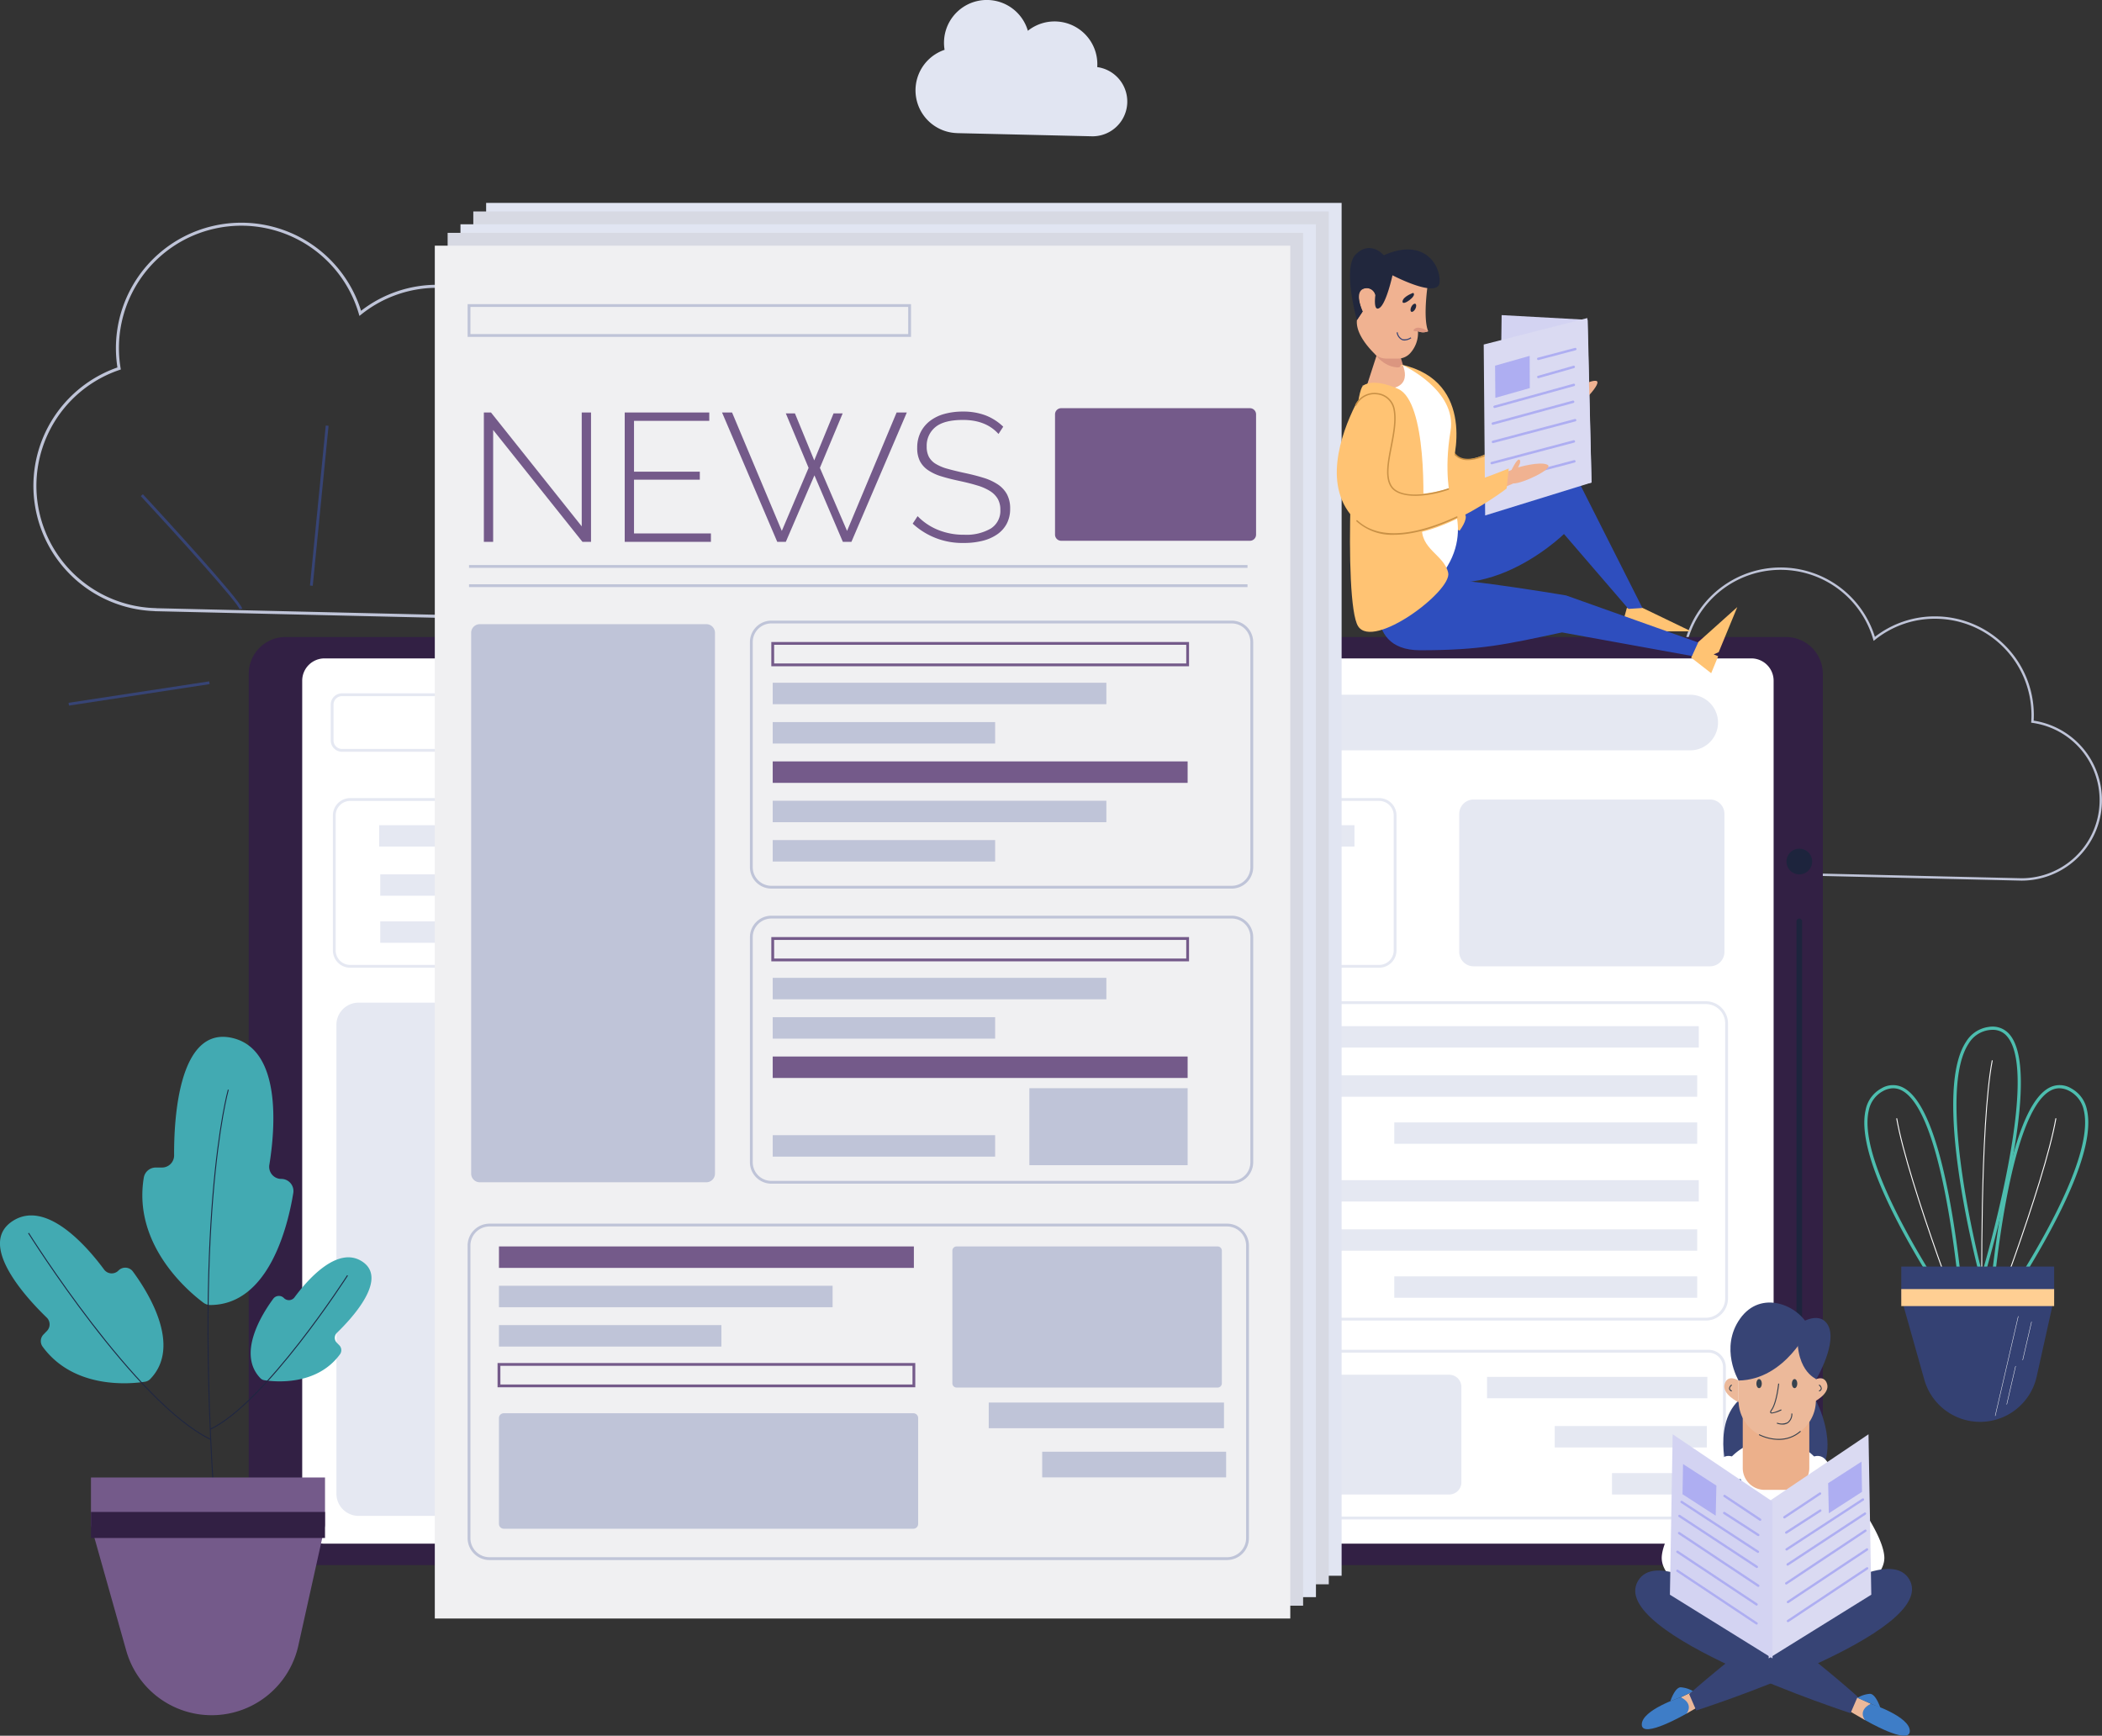<svg id="Group_6090" data-name="Group 6090" xmlns="http://www.w3.org/2000/svg" xmlns:xlink="http://www.w3.org/1999/xlink" width="463.58" height="382.854" viewBox="0 0 463.58 382.854">
  <rect x="0" y="0" width="463.58" height="382.854" fill="#333333" stroke="none"/>
  <defs>
    <clipPath id="clip-path">
      <rect id="Rectangle_3787" data-name="Rectangle 3787" width="463.58" height="382.854" fill="none"/>
    </clipPath>
  </defs>
  <g id="Group_6089" data-name="Group 6089" clip-path="url(#clip-path)">
    <path id="Path_10901" data-name="Path 10901" d="M123.946,158.539l-86.607-2.025-.007-.019a27.654,27.654,0,0,1-8.182-53.743,27.659,27.659,0,0,1,53.733-12.5,27.34,27.34,0,0,1,16.856-5.736A27.69,27.69,0,0,1,127.4,112.178c0,.474-.015.972-.049,1.548a22.536,22.536,0,0,1-3.4,44.814m-86.124-2.679,86.132,2.014a21.87,21.87,0,0,0,3-43.533l-.307-.043.02-.309c.045-.694.067-1.271.067-1.812A27.025,27.025,0,0,0,99.739,85.183a26.694,26.694,0,0,0-16.826,5.894l-.388.31-.139-.477a26.992,26.992,0,0,0-52.533,12.011l.046.279-.268.091a26.988,26.988,0,0,0,7.953,52.546Z" transform="translate(-3.254 -21.702)" fill="#bfc4d8"/>
    <path id="Path_10902" data-name="Path 10902" d="M603.359,249.539l-68.2-1.594-.006-.015a21.776,21.776,0,0,1-6.443-42.32,22.037,22.037,0,0,1-.261-3.357,21.78,21.78,0,0,1,42.573-6.484,21.533,21.533,0,0,1,13.273-4.517,21.8,21.8,0,0,1,21.78,21.78c0,.377-.012.77-.038,1.22a17.746,17.746,0,0,1-2.68,35.288m-67.818-2.11,67.824,1.586a17.221,17.221,0,0,0,2.36-34.279l-.241-.033.016-.243c.036-.542.053-1,.053-1.427A21.279,21.279,0,0,0,584.3,191.776a21.027,21.027,0,0,0-13.251,4.64l-.305.245-.109-.375a21.255,21.255,0,0,0-41.368,9.457l.036.22-.211.071a21.252,21.252,0,0,0,6.263,41.377Z" transform="translate(-157.526 -55.297)" fill="#bfc4d8"/>
    <path id="Path_10903" data-name="Path 10903" d="M331.178,14.8c.015-.21.024-.42.024-.634A9.436,9.436,0,0,0,315.88,6.788a9.437,9.437,0,0,0-18.367,4.2,9.436,9.436,0,0,0,2.781,18.371l0,.006,29.828.7A7.668,7.668,0,0,0,331.178,14.8" transform="translate(-89.192)" fill="#e1e5f2"/>
    <path id="Path_10904" data-name="Path 10904" d="M418.118,407.28H87.216a8.125,8.125,0,0,1-8.126-8.125V210.7a8.125,8.125,0,0,1,8.126-8.125h330.9a8.125,8.125,0,0,1,8.125,8.125V399.155a8.124,8.124,0,0,1-8.125,8.125" transform="translate(-24.233 -62.068)" fill="#322044"/>
    <path id="Path_10905" data-name="Path 10905" d="M96.091,399.724V214.3a4.923,4.923,0,0,1,4.923-4.922H415.681A4.922,4.922,0,0,1,420.6,214.3V399.724a4.923,4.923,0,0,1-4.922,4.923H101.014a4.923,4.923,0,0,1-4.923-4.923" transform="translate(-29.442 -64.152)" fill="#fff"/>
    <path id="Path_10906" data-name="Path 10906" d="M571.842,381.1a.621.621,0,0,1-.621-.621V292.744a.621.621,0,0,1,1.242,0v87.731a.621.621,0,0,1-.621.621" transform="translate(-175.021 -89.506)" fill="#1d243d"/>
    <path id="Path_10907" data-name="Path 10907" d="M573.7,272.728a2.83,2.83,0,1,1-2.83-2.83,2.83,2.83,0,0,1,2.83,2.83" transform="translate(-174.045 -82.696)" fill="#1d243d"/>
    <path id="Path_10908" data-name="Path 10908" d="M258.959,233.371H107.642a2.481,2.481,0,0,1-2.478-2.478v-7.928a2.481,2.481,0,0,1,2.478-2.478H258.959a2.481,2.481,0,0,1,2.478,2.478v7.928a2.481,2.481,0,0,1-2.478,2.478M107.642,221.108a1.86,1.86,0,0,0-1.858,1.857v7.928a1.86,1.86,0,0,0,1.858,1.857H258.959a1.859,1.859,0,0,0,1.857-1.857v-7.928a1.859,1.859,0,0,0-1.857-1.857Z" transform="translate(-32.222 -67.557)" fill="#e5e8f2"/>
    <path id="Path_10909" data-name="Path 10909" d="M336.6,291.22H109.663a3.823,3.823,0,0,1-3.818-3.818V257.626a3.823,3.823,0,0,1,3.818-3.818H336.6a3.822,3.822,0,0,1,3.818,3.818V287.4a3.822,3.822,0,0,1-3.818,3.818M109.663,254.429a3.2,3.2,0,0,0-3.2,3.2V287.4a3.2,3.2,0,0,0,3.2,3.2H336.6a3.2,3.2,0,0,0,3.2-3.2V257.626a3.2,3.2,0,0,0-3.2-3.2Z" transform="translate(-32.431 -77.766)" fill="#e5e8f2"/>
    <path id="Path_10910" data-name="Path 10910" d="M519.308,291.047H467.16a3.17,3.17,0,0,1-3.17-3.17v-30.45a3.171,3.171,0,0,1,3.17-3.17h52.147a3.171,3.171,0,0,1,3.17,3.17v30.45a3.17,3.17,0,0,1-3.17,3.17" transform="translate(-142.166 -77.904)" fill="#e5e8f2"/>
    <path id="Path_10911" data-name="Path 10911" d="M436.147,463.6H383.033a2.685,2.685,0,0,1-2.686-2.686V439.872a2.686,2.686,0,0,1,2.686-2.686h53.115a2.686,2.686,0,0,1,2.686,2.686v21.041a2.686,2.686,0,0,1-2.687,2.686" transform="translate(-116.538 -133.953)" fill="#e5e8f2"/>
    <path id="Path_10912" data-name="Path 10912" d="M268.812,385.618h-50.3a4.094,4.094,0,0,1-4.094-4.093V328.393a4.094,4.094,0,0,1,4.094-4.093h50.3a4.093,4.093,0,0,1,4.093,4.093v53.132a4.093,4.093,0,0,1-4.093,4.093" transform="translate(-65.697 -99.365)" fill="#e5e8f2"/>
    <rect id="Rectangle_3741" data-name="Rectangle 3741" width="155.18" height="4.717" transform="translate(219.472 226.35)" fill="#e5e8f2"/>
    <rect id="Rectangle_3742" data-name="Rectangle 3742" width="107.166" height="4.717" transform="translate(267.139 237.198)" fill="#e5e8f2"/>
    <rect id="Rectangle_3743" data-name="Rectangle 3743" width="66.804" height="4.717" transform="translate(307.5 247.575)" fill="#e5e8f2"/>
    <rect id="Rectangle_3744" data-name="Rectangle 3744" width="103.957" height="4.716" transform="translate(83.629 182.013)" fill="#e5e8f2"/>
    <rect id="Rectangle_3745" data-name="Rectangle 3745" width="71.791" height="4.716" transform="translate(83.862 192.861)" fill="#e5e8f2"/>
    <rect id="Rectangle_3746" data-name="Rectangle 3746" width="44.753" height="4.716" transform="translate(83.863 203.238)" fill="#e5e8f2"/>
    <rect id="Rectangle_3747" data-name="Rectangle 3747" width="103.957" height="4.716" transform="translate(194.756 182.013)" fill="#e5e8f2"/>
    <rect id="Rectangle_3748" data-name="Rectangle 3748" width="71.791" height="4.716" transform="translate(194.989 192.861)" fill="#e5e8f2"/>
    <rect id="Rectangle_3749" data-name="Rectangle 3749" width="44.753" height="4.716" transform="translate(194.989 203.238)" fill="#e5e8f2"/>
    <path id="Path_10913" data-name="Path 10913" d="M439.627,466.67H208.975a3.853,3.853,0,0,1-3.849-3.849V433.1a3.853,3.853,0,0,1,3.849-3.849H439.627a3.854,3.854,0,0,1,3.85,3.849v29.719a3.853,3.853,0,0,1-3.85,3.849M208.975,429.88a3.226,3.226,0,0,0-3.222,3.223v29.719a3.226,3.226,0,0,0,3.222,3.223H439.627a3.226,3.226,0,0,0,3.223-3.223V433.1a3.227,3.227,0,0,0-3.223-3.223Z" transform="translate(-62.85 -131.523)" fill="#e5e8f2"/>
    <rect id="Rectangle_3750" data-name="Rectangle 3750" width="103.957" height="4.717" transform="translate(152.493 303.704)" fill="#e5e8f2"/>
    <rect id="Rectangle_3751" data-name="Rectangle 3751" width="71.791" height="4.716" transform="translate(152.726 314.553)" fill="#e5e8f2"/>
    <rect id="Rectangle_3752" data-name="Rectangle 3752" width="44.753" height="4.716" transform="translate(152.727 324.93)" fill="#e5e8f2"/>
    <rect id="Rectangle_3753" data-name="Rectangle 3753" width="155.18" height="4.716" transform="translate(219.472 260.311)" fill="#e5e8f2"/>
    <rect id="Rectangle_3754" data-name="Rectangle 3754" width="107.166" height="4.717" transform="translate(267.139 271.159)" fill="#e5e8f2"/>
    <rect id="Rectangle_3755" data-name="Rectangle 3755" width="66.804" height="4.717" transform="translate(307.5 281.536)" fill="#e5e8f2"/>
    <rect id="Rectangle_3756" data-name="Rectangle 3756" width="48.583" height="4.717" transform="translate(327.957 303.704)" fill="#e5e8f2"/>
    <rect id="Rectangle_3757" data-name="Rectangle 3757" width="33.55" height="4.716" transform="translate(342.88 314.553)" fill="#e5e8f2"/>
    <rect id="Rectangle_3758" data-name="Rectangle 3758" width="20.914" height="4.716" transform="translate(355.516 324.93)" fill="#e5e8f2"/>
    <path id="Path_10914" data-name="Path 10914" d="M159.629,432.061H111.86a4.887,4.887,0,0,1-4.888-4.888V323.747a4.887,4.887,0,0,1,4.888-4.888h47.769a4.888,4.888,0,0,1,4.888,4.888V427.173a4.888,4.888,0,0,1-4.888,4.888" transform="translate(-32.776 -97.698)" fill="#e5e8f2"/>
    <path id="Path_10915" data-name="Path 10915" d="M439.266,388.841H210.7a4.893,4.893,0,0,1-4.887-4.887V323.3a4.893,4.893,0,0,1,4.887-4.887h228.57a4.894,4.894,0,0,1,4.888,4.888v60.654a4.894,4.894,0,0,1-4.888,4.887M210.7,319.033a4.271,4.271,0,0,0-4.266,4.266v60.655a4.271,4.271,0,0,0,4.266,4.266h228.57a4.271,4.271,0,0,0,4.266-4.266V323.3a4.271,4.271,0,0,0-4.266-4.267Z" transform="translate(-63.059 -97.561)" fill="#e5e8f2"/>
    <path id="Path_10916" data-name="Path 10916" d="M476.8,233.2H345.676a6.132,6.132,0,1,1,0-12.264H476.8a6.132,6.132,0,1,1,0,12.264" transform="translate(-104.036 -67.694)" fill="#e5e8f2"/>
    <rect id="Rectangle_3759" data-name="Rectangle 3759" width="188.67" height="302.815" transform="translate(107.213 44.755)" fill="#e1e5f2"/>
    <rect id="Rectangle_3760" data-name="Rectangle 3760" width="188.67" height="302.815" transform="translate(104.383 46.642)" fill="#d7d9e3"/>
    <rect id="Rectangle_3761" data-name="Rectangle 3761" width="188.67" height="302.816" transform="translate(101.553 49.472)" fill="#e1e5f2"/>
    <rect id="Rectangle_3762" data-name="Rectangle 3762" width="188.669" height="302.815" transform="translate(98.723 51.359)" fill="#d7d9e3"/>
    <rect id="Rectangle_3763" data-name="Rectangle 3763" width="188.669" height="302.815" transform="translate(95.893 54.189)" fill="#f0f0f2"/>
    <path id="Path_10917" data-name="Path 10917" d="M246.472,103.945H148.687V96.721h97.785Zm-97.165-.621h96.545V97.341H149.307Z" transform="translate(-45.557 -29.635)" fill="#bfc4d8"/>
    <path id="Path_10918" data-name="Path 10918" d="M155.9,135.029v24.678h-2.05V131.171h1.568l20.015,25.119V131.171h2.05v28.536h-1.889Z" transform="translate(-47.138 -40.191)" fill="#745a8a"/>
    <path id="Path_10919" data-name="Path 10919" d="M217.649,157.858v1.849H198.638V131.171h18.65v1.848h-16.6v11.214H215.2V146H200.688v11.856Z" transform="translate(-60.862 -40.19)" fill="#745a8a"/>
    <path id="Path_10920" data-name="Path 10920" d="M243.649,131.372h2.009l4.261,10.369,4.261-10.369h2.009l-5.024,12.017,5.989,13.907,10.932-26.125h2.251l-12.219,28.537H256.23l-6.269-14.67-6.311,14.67h-1.889l-12.178-28.537h2.21L242.766,157.3l5.908-13.907Z" transform="translate(-70.344 -40.191)" fill="#745a8a"/>
    <path id="Path_10921" data-name="Path 10921" d="M309.126,135.825q-2.773-3.1-7.838-3.095-4.18,0-6.089,1.588a5.279,5.279,0,0,0-1.909,4.28,4.785,4.785,0,0,0,.482,2.271,4.144,4.144,0,0,0,1.507,1.547,9.938,9.938,0,0,0,2.592,1.085q1.568.443,3.779.925,2.291.483,4.16,1.066a12.05,12.05,0,0,1,3.175,1.466,6.2,6.2,0,0,1,2.009,2.171,6.545,6.545,0,0,1,.7,3.175,6.952,6.952,0,0,1-.744,3.3,6.624,6.624,0,0,1-2.091,2.351,9.8,9.8,0,0,1-3.216,1.427,16.635,16.635,0,0,1-4.16.482A16.051,16.051,0,0,1,290.2,155.6l1.085-1.648a13.089,13.089,0,0,0,4.422,2.994,14.913,14.913,0,0,0,5.868,1.106,10.69,10.69,0,0,0,5.848-1.367,4.6,4.6,0,0,0,2.11-4.14,4.756,4.756,0,0,0-.562-2.391,5.071,5.071,0,0,0-1.669-1.708A11.1,11.1,0,0,0,304.5,147.2q-1.688-.522-3.939-1.005-2.291-.483-4.039-1.024a10.623,10.623,0,0,1-2.934-1.367,5.481,5.481,0,0,1-1.79-1.989,6.356,6.356,0,0,1-.6-2.934,7.536,7.536,0,0,1,.744-3.416,7.227,7.227,0,0,1,2.07-2.513,9.233,9.233,0,0,1,3.175-1.547,15.048,15.048,0,0,1,4.1-.523,13.858,13.858,0,0,1,4.944.825,11.674,11.674,0,0,1,3.939,2.512Z" transform="translate(-88.915 -40.102)" fill="#745a8a"/>
    <rect id="Rectangle_3764" data-name="Rectangle 3764" width="171.689" height="0.621" transform="translate(103.44 124.629)" fill="#bfc4d8"/>
    <rect id="Rectangle_3765" data-name="Rectangle 3765" width="171.689" height="0.621" transform="translate(103.44 128.875)" fill="#bfc4d8"/>
    <path id="Path_10922" data-name="Path 10922" d="M201.672,321.6H151.725a1.912,1.912,0,0,1-1.912-1.912V200.405a1.912,1.912,0,0,1,1.912-1.912h49.947a1.912,1.912,0,0,1,1.912,1.912V319.687a1.912,1.912,0,0,1-1.912,1.912" transform="translate(-45.902 -60.818)" fill="#bfc4d8"/>
    <path id="Path_10923" data-name="Path 10923" d="M344.712,256.474H243.183a4.737,4.737,0,0,1-4.732-4.732V202.1a4.738,4.738,0,0,1,4.732-4.732H344.712a4.737,4.737,0,0,1,4.732,4.732v49.644a4.737,4.737,0,0,1-4.732,4.732M243.183,197.987a4.116,4.116,0,0,0-4.112,4.112v49.644a4.116,4.116,0,0,0,4.112,4.112H344.712a4.117,4.117,0,0,0,4.112-4.112V202.1a4.116,4.116,0,0,0-4.112-4.112Z" transform="translate(-73.061 -60.473)" fill="#bfc4d8"/>
    <path id="Path_10924" data-name="Path 10924" d="M337.377,209.519H245.252v-5.353h92.125Zm-91.5-.621h90.884v-4.112H245.873Z" transform="translate(-75.145 -62.556)" fill="#745a8a"/>
    <rect id="Rectangle_3766" data-name="Rectangle 3766" width="73.581" height="4.732" transform="translate(170.417 150.596)" fill="#bfc4d8"/>
    <rect id="Rectangle_3767" data-name="Rectangle 3767" width="49.054" height="4.732" transform="translate(170.417 159.272)" fill="#bfc4d8"/>
    <rect id="Rectangle_3768" data-name="Rectangle 3768" width="91.505" height="4.732" transform="translate(170.417 167.947)" fill="#745a8a"/>
    <rect id="Rectangle_3769" data-name="Rectangle 3769" width="73.581" height="4.732" transform="translate(170.417 176.624)" fill="#bfc4d8"/>
    <rect id="Rectangle_3770" data-name="Rectangle 3770" width="49.054" height="4.732" transform="translate(170.417 185.299)" fill="#bfc4d8"/>
    <path id="Path_10925" data-name="Path 10925" d="M344.712,350.318H243.183a4.737,4.737,0,0,1-4.732-4.732V295.942a4.738,4.738,0,0,1,4.732-4.732H344.712a4.737,4.737,0,0,1,4.732,4.732v49.644a4.737,4.737,0,0,1-4.732,4.732M243.183,291.831a4.116,4.116,0,0,0-4.112,4.112v49.644a4.117,4.117,0,0,0,4.112,4.112H344.712a4.117,4.117,0,0,0,4.112-4.112V295.942a4.116,4.116,0,0,0-4.112-4.112Z" transform="translate(-73.061 -89.226)" fill="#bfc4d8"/>
    <path id="Path_10926" data-name="Path 10926" d="M337.377,303.364H245.252v-5.353h92.125Zm-91.5-.621h90.884v-4.112H245.873Z" transform="translate(-75.145 -91.31)" fill="#745a8a"/>
    <rect id="Rectangle_3771" data-name="Rectangle 3771" width="73.581" height="4.732" transform="translate(170.417 215.687)" fill="#bfc4d8"/>
    <rect id="Rectangle_3772" data-name="Rectangle 3772" width="49.054" height="4.732" transform="translate(170.417 224.363)" fill="#bfc4d8"/>
    <rect id="Rectangle_3773" data-name="Rectangle 3773" width="91.505" height="4.732" transform="translate(170.417 233.039)" fill="#745a8a"/>
    <rect id="Rectangle_3774" data-name="Rectangle 3774" width="91.505" height="4.732" transform="translate(110.043 274.933)" fill="#745a8a"/>
    <rect id="Rectangle_3775" data-name="Rectangle 3775" width="73.581" height="4.732" transform="translate(110.043 283.608)" fill="#bfc4d8"/>
    <rect id="Rectangle_3776" data-name="Rectangle 3776" width="49.054" height="4.732" transform="translate(110.043 292.285)" fill="#bfc4d8"/>
    <path id="Path_10927" data-name="Path 10927" d="M250.332,438.814H158.207v-5.353h92.125Zm-91.5-.621h90.884v-4.112H158.828Z" transform="translate(-48.474 -132.812)" fill="#745a8a"/>
    <rect id="Rectangle_3777" data-name="Rectangle 3777" width="49.054" height="4.732" transform="translate(170.417 250.39)" fill="#bfc4d8"/>
    <rect id="Rectangle_3778" data-name="Rectangle 3778" width="34.903" height="16.98" transform="translate(227.019 240.029)" fill="#bfc4d8"/>
    <path id="Path_10928" data-name="Path 10928" d="M361.317,427.514H303.758a.936.936,0,0,1-.936-.936V397.32a.936.936,0,0,1,.936-.936h57.559a.936.936,0,0,1,.936.936v29.259a.936.936,0,0,1-.936.936" transform="translate(-92.784 -121.451)" fill="#bfc4d8"/>
    <path id="Path_10929" data-name="Path 10929" d="M250.047,474.9H159.71a1.056,1.056,0,0,1-1.056-1.055v-23.36a1.056,1.056,0,0,1,1.056-1.056h90.337a1.055,1.055,0,0,1,1.055,1.056v23.36a1.055,1.055,0,0,1-1.055,1.055" transform="translate(-48.611 -137.703)" fill="#bfc4d8"/>
    <path id="Path_10930" data-name="Path 10930" d="M378.444,159.054H336.821a1.357,1.357,0,0,1-1.357-1.357V131.167a1.357,1.357,0,0,1,1.357-1.357h41.622a1.358,1.358,0,0,1,1.358,1.357V157.7a1.358,1.358,0,0,1-1.358,1.357" transform="translate(-102.785 -39.774)" fill="#745a8a"/>
    <path id="Path_10931" data-name="Path 10931" d="M316.164,463.337H153.518a4.837,4.837,0,0,1-4.832-4.832V393.968a4.838,4.838,0,0,1,4.832-4.833H316.164A4.838,4.838,0,0,1,321,393.968V458.5a4.837,4.837,0,0,1-4.832,4.832M153.518,389.756a4.217,4.217,0,0,0-4.212,4.212V458.5a4.216,4.216,0,0,0,4.212,4.212H316.164a4.216,4.216,0,0,0,4.212-4.212V393.968a4.217,4.217,0,0,0-4.212-4.212Z" transform="translate(-45.557 -119.23)" fill="#bfc4d8"/>
    <rect id="Rectangle_3779" data-name="Rectangle 3779" width="51.884" height="5.66" transform="translate(218.057 309.365)" fill="#bfc4d8"/>
    <rect id="Rectangle_3780" data-name="Rectangle 3780" width="40.564" height="5.66" transform="translate(229.849 320.213)" fill="#bfc4d8"/>
    <path id="Path_10932" data-name="Path 10932" d="M519.706,193.056l11.109,5.355H520.059l-.878-.838v1.073h-4.048l1.493-5.387Z" transform="translate(-157.836 -59.152)" fill="#ffc373"/>
    <path id="Path_10933" data-name="Path 10933" d="M440.936,168.976s-1.51-9.613,41.84-17.2l14.549,28.836-3.08.2L480.021,164.29s-20.952,20.615-39.085,4.686" transform="translate(-135.1 -46.503)" fill="#2e4ebe"/>
    <path id="Path_10934" data-name="Path 10934" d="M538.728,201.286l9.183-8.23-4.1,9.944-1.11.492.993.409-1.543,3.743-4.411-3.433Z" transform="translate(-164.763 -59.152)" fill="#ffc373"/>
    <path id="Path_10935" data-name="Path 10935" d="M439.157,183.822s-5.261,15.75,8.271,15.75,18.913-1.292,31.31-3.933l28.664,5.2,1.371-2.985-29.119-10.367s-35.58-6.118-40.5-3.665" transform="translate(-134.248 -56.145)" fill="#2e4ebe"/>
    <path id="Path_10936" data-name="Path 10936" d="M437.062,111.674l-2.463,7.594,7.5-1.388v-6.265Z" transform="translate(-133.16 -34.198)" fill="#f0b291"/>
    <path id="Path_10937" data-name="Path 10937" d="M437.063,112.317s2.2,3.743,6.407,3.071l-.617-2.054Z" transform="translate(-133.915 -34.414)" fill="#db9680"/>
    <path id="Path_10938" data-name="Path 10938" d="M447.158,87.763s-1.262,7.856,0,10.942a2.709,2.709,0,0,1-2.244,0,6.684,6.684,0,0,1-1.738,4.868,3.608,3.608,0,0,1-2.672,1.164h-2.592a3.66,3.66,0,0,1-2.577-1.069c-1.581-1.57-4.183-4.615-3.888-7.419l1.262-1.894s-2.1-4.489.14-5.049a2,2,0,0,1,2.665,1.4l1.4-5.892s7.014-3.928,10.24,2.946" transform="translate(-132.187 -25.646)" fill="#f0b291"/>
    <path id="Path_10939" data-name="Path 10939" d="M452.68,104.992s-1.969-1.268-2.933-.56.689.56.689.56a2.822,2.822,0,0,0,2.244,0" transform="translate(-137.709 -31.932)" fill="#db9680"/>
    <path id="Path_10940" data-name="Path 10940" d="M445.829,107.482a1.554,1.554,0,0,1-.54-.093,2.169,2.169,0,0,1-1.21-1.688l.232-.057a1.957,1.957,0,0,0,1.059,1.52,2.3,2.3,0,0,0,1.806-.393l.141.194a2.874,2.874,0,0,1-1.488.517" transform="translate(-136.065 -32.369)" fill="#374475"/>
    <path id="Path_10941" data-name="Path 10941" d="M448.307,93.142s-2.3.8-2.355,1.917,3.345-1.3,2.355-1.917" transform="translate(-136.638 -28.539)" fill="#21273d"/>
    <path id="Path_10942" data-name="Path 10942" d="M448.677,97.256c-.246.485-.244.979,0,1.1s.646-.166.892-.651.245-.979,0-1.1-.647.166-.893.65" transform="translate(-137.418 -29.591)" fill="#21273d"/>
    <path id="Path_10943" data-name="Path 10943" d="M477.235,100.209l18.987,1.043.842,35.889-20.353,4.13Z" transform="translate(-146.063 -30.704)" fill="#d3d3f2"/>
    <path id="Path_10944" data-name="Path 10944" d="M498.352,111.2h-.011l-6.776-.3a.256.256,0,0,1-.245-.266.264.264,0,0,1,.266-.244l6.777.3a.255.255,0,0,1-.011.51" transform="translate(-150.539 -33.824)" fill="#aeaef2"/>
    <path id="Path_10945" data-name="Path 10945" d="M497.969,117.293h0l-6.487-.116a.255.255,0,0,1,0-.51h0l6.488.116a.255.255,0,0,1,0,.51" transform="translate(-150.511 -35.747)" fill="#aeaef2"/>
    <path id="Path_10946" data-name="Path 10946" d="M494.322,123.383h-.007l-14.528-.4a.255.255,0,0,1,.013-.51l14.529.4a.255.255,0,0,1-.007.51" transform="translate(-146.93 -37.524)" fill="#aeaef2"/>
    <path id="Path_10947" data-name="Path 10947" d="M493.943,129.1h-.009l-14.72-.5a.255.255,0,0,1,.008-.51h.009l14.72.5a.255.255,0,0,1-.009.51" transform="translate(-146.754 -39.248)" fill="#aeaef2"/>
    <path id="Path_10948" data-name="Path 10948" d="M494.189,135.59h-.011l-15.051-.658a.256.256,0,0,1-.244-.267.262.262,0,0,1,.266-.244l15.052.658a.255.255,0,0,1-.011.51" transform="translate(-146.729 -41.186)" fill="#aeaef2"/>
    <path id="Path_10949" data-name="Path 10949" d="M493.721,142.8h-.012l-15.05-.658a.256.256,0,0,1-.245-.267.253.253,0,0,1,.266-.244l15.053.658a.255.255,0,0,1-.011.51" transform="translate(-146.585 -43.394)" fill="#aeaef2"/>
    <path id="Path_10950" data-name="Path 10950" d="M493.721,149.728h-.011l-15.051-.658a.255.255,0,0,1-.244-.266.267.267,0,0,1,.266-.245l15.052.659a.255.255,0,0,1-.011.51" transform="translate(-146.585 -45.518)" fill="#aeaef2"/>
    <path id="Path_10951" data-name="Path 10951" d="M486.609,108.8l-6.342-.113-.1,7.727,6.312.111Z" transform="translate(-147.122 -33.3)" fill="#aeaef2"/>
    <path id="Path_10952" data-name="Path 10952" d="M497.32,125.21s.207-3.066.829-2.946.329,1.694.329,1.694,3.96-3.009,5.823-2.856-3.759,5.977-5.55,6.53-1.431-2.423-1.431-2.423" transform="translate(-152.369 -37.104)" fill="#f0b291"/>
    <path id="Path_10953" data-name="Path 10953" d="M495.939,126.467l-3.864,3.408,1.611,2.768,4.762-4.619Z" transform="translate(-150.771 -38.749)" fill="#f0b291"/>
    <path id="Path_10954" data-name="Path 10954" d="M451.688,121.053c-2.242-3.534-7.764-2-8.181,2.165-.706,7.072-.5,19.812,9.3,23.8,13.811,5.623,28.417-18.436,28.417-18.436l-1.131-4.3s-17.34,16.623-22.774,13.029c-3.735-2.47-2.637-11.551-5.627-16.261" transform="translate(-135.815 -36.488)" fill="#ffc373"/>
    <path id="Path_10955" data-name="Path 10955" d="M459.619,137.9a3.956,3.956,0,0,1-2.209-.576c-2.119-1.4-2.711-4.8-3.337-8.4-.5-2.864-1.014-5.827-2.335-7.908a4.057,4.057,0,0,0-4.468-1.773,4.4,4.4,0,0,0-3.428,3.87.143.143,0,0,1-.17.139.155.155,0,0,1-.139-.17,4.706,4.706,0,0,1,3.665-4.141,4.344,4.344,0,0,1,4.8,1.908c1.355,2.134,1.876,5.128,2.379,8.022.614,3.53,1.194,6.865,3.2,8.192,2.231,1.476,7.021-.175,11.647-4.014a.155.155,0,1,1,.2.239c-3.545,2.941-7.208,4.61-9.808,4.61" transform="translate(-135.898 -36.402)" fill="#c99146"/>
    <path id="Path_10956" data-name="Path 10956" d="M461.068,156.352a10.452,10.452,0,0,1-3.974-.773l.091-.223c6.968,2.837,14.81-3.094,20.162-8.572l.172.168c-6.11,6.254-11.623,9.4-16.451,9.4" transform="translate(-140.053 -44.975)" fill="#bf5233"/>
    <path id="Path_10957" data-name="Path 10957" d="M446.553,117.708s8.942,5.993,7.851,13.188,1.423,20.824,3.928,21.7c0,0,1.919-2.508,1.23-3.6s-3.92-8.395-3.175-9.921,5.69-19.407-10.848-23.114c0,0-.956.2,1.014,1.749" transform="translate(-136.441 -35.53)" fill="#ffc373"/>
    <path id="Path_10958" data-name="Path 10958" d="M442.033,168.466s-6.051,6.736-9.47,2.575c-3.315-4.033-.973-28.241-4.38-34.508S435.141,120,435.141,120l5.208-3.869s12.053,5.527,10.535,14.543,0,14.791,0,14.791,7.274,12.518-8.851,23" transform="translate(-130.984 -35.582)" fill="#fff"/>
    <path id="Path_10959" data-name="Path 10959" d="M434.116,120.651l7.926-4.521s3.623,7.533-9.023,4.521" transform="translate(-132.676 -35.582)" fill="#f0b291"/>
    <path id="Path_10960" data-name="Path 10960" d="M439.927,123.1s-5.261-2.552-7.788-.737-4.451,47.736-1.106,53.047,20.769-7.768,19.876-11.777-6.3-5.2-5.758-10.416,1.017-27.191-5.223-30.117" transform="translate(-131.52 -37.291)" fill="#ffc373"/>
    <path id="Path_10961" data-name="Path 10961" d="M471.772,106.984l22.854-5.838.924,36.283-23.462,7.26Z" transform="translate(-144.55 -30.991)" fill="#dadaf2"/>
    <path id="Path_10962" data-name="Path 10962" d="M489,113.316a.269.269,0,0,1-.069-.529l8.155-2.153a.269.269,0,1,1,.137.52l-8.155,2.153a.267.267,0,0,1-.069.009" transform="translate(-149.745 -33.895)" fill="#aeaef2"/>
    <path id="Path_10963" data-name="Path 10963" d="M489.028,119.054a.269.269,0,0,1-.073-.528l7.8-2.215a.269.269,0,0,1,.146.518l-7.8,2.214a.24.24,0,0,1-.073.01" transform="translate(-149.755 -35.634)" fill="#aeaef2"/>
    <path id="Path_10964" data-name="Path 10964" d="M475.11,127.383a.269.269,0,0,1-.072-.528l17.478-4.83a.268.268,0,0,1,.144.517l-17.477,4.83a.266.266,0,0,1-.072.01" transform="translate(-145.49 -37.386)" fill="#aeaef2"/>
    <path id="Path_10965" data-name="Path 10965" d="M474.551,132.735a.269.269,0,0,1-.071-.529l17.712-4.812a.269.269,0,0,1,.141.519l-17.711,4.812a.286.286,0,0,1-.071.01" transform="translate(-145.319 -39.031)" fill="#aeaef2"/>
    <path id="Path_10966" data-name="Path 10966" d="M474.6,138.557a.269.269,0,0,1-.069-.529l18.114-4.782a.265.265,0,0,1,.328.191.269.269,0,0,1-.191.329l-18.113,4.782a.266.266,0,0,1-.069.009" transform="translate(-145.333 -40.823)" fill="#aeaef2"/>
    <path id="Path_10967" data-name="Path 10967" d="M474.2,145.309a.269.269,0,0,1-.069-.529L492.243,140a.266.266,0,0,1,.328.191.269.269,0,0,1-.191.329L474.266,145.3a.267.267,0,0,1-.069.009" transform="translate(-145.211 -42.892)" fill="#aeaef2"/>
    <path id="Path_10968" data-name="Path 10968" d="M474.359,151.643a.269.269,0,0,1-.069-.529l18.114-4.782a.266.266,0,0,1,.328.191.269.269,0,0,1-.191.329l-18.113,4.782a.266.266,0,0,1-.069.009" transform="translate(-145.26 -44.833)" fill="#aeaef2"/>
    <path id="Path_10969" data-name="Path 10969" d="M483.015,113.166l-7.628,2.165.059,7.1,7.593-2.156Z" transform="translate(-145.658 -34.674)" fill="#aeaef2"/>
    <path id="Path_10970" data-name="Path 10970" d="M480.267,148.641s1.283-2.792,1.822-2.46-.295,1.7-.295,1.7,4.771-1.407,6.458-.6-5.637,4.252-7.509,4.133-.476-2.773-.476-2.773" transform="translate(-147 -44.781)" fill="#f0b291"/>
    <path id="Path_10971" data-name="Path 10971" d="M478.849,149.327l-4.823,1.813.522,3.16,6.093-2.627Z" transform="translate(-145.241 -45.754)" fill="#f0b291"/>
    <path id="Path_10972" data-name="Path 10972" d="M437.58,128.571c-.841-4.1-6.548-4.627-8.417-.882-3.173,6.36-7.5,18.343.237,25.55,10.913,10.163,33.112-7.139,33.112-7.139l.47-4.42s-22.114,9.38-25.917,4.09c-2.616-3.636,1.637-11.734.515-17.2" transform="translate(-130.236 -38.35)" fill="#ffc373"/>
    <path id="Path_10973" data-name="Path 10973" d="M444.162,147.652c-2.508,0-4.439-.626-5.327-1.86-1.483-2.063-.829-5.45-.136-9.036.551-2.855,1.122-5.808.626-8.223a4.054,4.054,0,0,0-3.546-3.244,4.382,4.382,0,0,0-4.579,2.4.159.159,0,0,1-.208.069.154.154,0,0,1-.07-.207,4.71,4.71,0,0,1,4.9-2.57,4.345,4.345,0,0,1,3.81,3.489c.508,2.475-.069,5.459-.626,8.344-.68,3.519-1.322,6.841.084,8.8,1.561,2.172,6.624,2.331,12.314.384a.159.159,0,0,1,.2.1.156.156,0,0,1-.1.2,23.319,23.319,0,0,1-7.339,1.363" transform="translate(-132.029 -38.281)" fill="#c99146"/>
    <path id="Path_10974" data-name="Path 10974" d="M439.594,168.282a11.7,11.7,0,0,1-8.3-2.962.155.155,0,1,1,.212-.227c5.495,5.118,14.915,2.358,21.853-.857a.155.155,0,1,1,.13.282c-5.414,2.509-10.057,3.764-13.9,3.764" transform="translate(-132.133 -50.317)" fill="#c99146"/>
    <path id="Path_10975" data-name="Path 10975" d="M434.852,89.236s-.55,3.887.952,2.828,2.824-7.17,2.824-7.17,10.3,5.41,10.4,1.4-3.722-9.667-12.316-5.811c0,0-2.871-3.43-6.156-.23-3.041,2.96.228,14.52.228,14.52l1.262-1.894s-2.344-5.012.917-5.151a1.969,1.969,0,0,1,1.889,1.5" transform="translate(-131.525 -24.172)" fill="#21273d"/>
    <path id="Path_10976" data-name="Path 10976" d="M568.372,444.206s5.366,9.851.577,16.508-19.626,1.071-19.626,1.071-4.144-11.646,1.994-17.579,17.055,0,17.055,0" transform="translate(-167.892 -135.296)" fill="#374475"/>
    <path id="Path_10977" data-name="Path 10977" d="M545.131,464.213a2.3,2.3,0,0,0-3.788-.377c-3.6,4.3-12.438,15.4-12.952,21.258-.645,7.368,16.771,12.878,16.771,12.878l2.175-3.166s-12.66-8.608-10.744-10.632c1.675-1.769,11.755-13.985,8.538-19.961" transform="translate(-161.893 -141.866)" fill="#fff"/>
    <path id="Path_10978" data-name="Path 10978" d="M549.934,507.021a.237.237,0,0,1-.195-.371l1.071-1.559c-1.233-.85-7.636-5.33-9.975-8.336a.237.237,0,0,1,.374-.291c2.493,3.2,9.989,8.318,10.065,8.37a.233.233,0,0,1,.1.151.238.238,0,0,1-.037.178l-1.206,1.755a.236.236,0,0,1-.195.1" transform="translate(-165.695 -152.088)" fill="#2f5e94"/>
    <path id="Path_10979" data-name="Path 10979" d="M572.52,502.084H541.071l3-33.009a12.814,12.814,0,0,1,25.453,0Z" transform="translate(-165.783 -140.255)" fill="#fff"/>
    <path id="Path_10980" data-name="Path 10980" d="M574.027,464.213a2.3,2.3,0,0,1,3.788-.377c3.6,4.3,12.439,15.4,12.952,21.258.645,7.368-16.77,12.878-16.77,12.878l-2.175-3.166s12.66-8.608,10.744-10.632c-1.675-1.769-11.755-13.985-8.538-19.961" transform="translate(-175.205 -141.866)" fill="#fff"/>
    <path id="Path_10981" data-name="Path 10981" d="M582.138,485.442a.236.236,0,0,1-.182-.086c-1.666-2.009-7.171-9.01-8.039-14.71a.238.238,0,0,1,.2-.271.232.232,0,0,1,.27.2c.85,5.58,6.29,12.494,7.936,14.48a.237.237,0,0,1-.031.334.232.232,0,0,1-.151.055" transform="translate(-175.846 -144.121)" fill="#2f5e94"/>
    <path id="Path_10982" data-name="Path 10982" d="M572.923,507.021a.236.236,0,0,1-.195-.1l-1.206-1.755a.238.238,0,0,1-.037-.178.233.233,0,0,1,.1-.151c.076-.052,7.572-5.167,10.065-8.37a.237.237,0,0,1,.374.291c-2.339,3.006-8.743,7.486-9.975,8.336l1.071,1.559a.237.237,0,0,1-.195.371" transform="translate(-175.1 -152.088)" fill="#2f5e94"/>
    <path id="Path_10983" data-name="Path 10983" d="M541.658,485.442a.232.232,0,0,1-.151-.055.237.237,0,0,1-.031-.334c1.646-1.985,7.084-8.9,7.936-14.48a.23.23,0,0,1,.27-.2.237.237,0,0,1,.2.271c-.869,5.7-6.374,12.7-8.04,14.71a.236.236,0,0,1-.182.086" transform="translate(-165.89 -144.121)" fill="#2f5e94"/>
    <path id="Path_10984" data-name="Path 10984" d="M542.18,534.5l-7.751,3.639s1.044,3.754,1.286,3.593,7.1-4.1,7.1-4.1Z" transform="translate(-163.748 -163.769)" fill="#ecb99a"/>
    <path id="Path_10985" data-name="Path 10985" d="M530.628,539.743s-8.66,2.8-8.6,6.048,9.891-2.455,9.891-2.455,1.724-2.073-1.286-3.593" transform="translate(-159.947 -165.376)" fill="#3e7dc7"/>
    <path id="Path_10986" data-name="Path 10986" d="M531.121,539.644s.979-3.066,2.294-3.066a6.414,6.414,0,0,1,2.776.892c-.046.02-2.561,1.2-2.607,1.223s-2.426.935-2.464.951" transform="translate(-162.734 -164.406)" fill="#3e7dc7"/>
    <path id="Path_10987" data-name="Path 10987" d="M537.094,526.544s41.627-37.04,48.542-25.312-46.983,28.922-46.983,28.922Z" transform="translate(-164.565 -152.873)" fill="#374475"/>
    <path id="Path_10988" data-name="Path 10988" d="M583.4,536.575l7.751,3.639s-1.045,3.754-1.286,3.594-7.1-4.1-7.1-4.1Z" transform="translate(-178.557 -164.405)" fill="#ecb99a"/>
    <path id="Path_10989" data-name="Path 10989" d="M594.072,541.821s8.658,2.8,8.6,6.048-9.89-2.455-9.89-2.455-1.725-2.073,1.286-3.594" transform="translate(-181.478 -166.013)" fill="#3e7dc7"/>
    <path id="Path_10990" data-name="Path 10990" d="M595.634,541.722s-.979-3.066-2.294-3.066a6.414,6.414,0,0,0-2.776.892Z" transform="translate(-180.947 -165.043)" fill="#3e7dc7"/>
    <path id="Path_10991" data-name="Path 10991" d="M569.008,527.269S527.478,490,520.562,501.73s46.873,29.178,46.873,29.178Z" transform="translate(-159.311 -153.029)" fill="#374475"/>
    <path id="Path_10992" data-name="Path 10992" d="M563.987,466.613h-5.022a4.828,4.828,0,0,1-4.829-4.828V450.351h14.679v11.434a4.828,4.828,0,0,1-4.828,4.828" transform="translate(-169.786 -137.987)" fill="#ecb08b"/>
    <path id="Path_10993" data-name="Path 10993" d="M564.066,450.425a3.483,3.483,0,0,1-2.192-.952l.152-.155a3.254,3.254,0,0,0,2.231.882,2.742,2.742,0,0,0,1.953-1.305l.176.125a2.943,2.943,0,0,1-2.111,1.4c-.071.006-.139.009-.208.009" transform="translate(-172.157 -137.541)" fill="#37424f"/>
    <path id="Path_10994" data-name="Path 10994" d="M576.541,438.807s2.363-1.515,3.06.739-3.06,4.058-3.06,4.058Z" transform="translate(-176.651 -134.297)" fill="#ecb99a"/>
    <path id="Path_10995" data-name="Path 10995" d="M551.412,438.807s-2.363-1.515-3.059.739,3.059,4.058,3.059,4.058Z" transform="translate(-167.988 -134.297)" fill="#ecb99a"/>
    <path id="Path_10996" data-name="Path 10996" d="M561.33,446.793h0a8.527,8.527,0,0,1-8.528-8.526V422.184h17.055v16.083a8.527,8.527,0,0,1-8.527,8.526" transform="translate(-169.377 -129.356)" fill="#ecb99a"/>
    <path id="Path_10997" data-name="Path 10997" d="M559.664,439.559c0,.556-.271,1.005-.6,1.005s-.6-.449-.6-1.005.27-1,.6-1,.6.449.6,1" transform="translate(-171.11 -134.372)" fill="#37424f"/>
    <path id="Path_10998" data-name="Path 10998" d="M570.949,439.559c0,.556-.271,1.005-.6,1.005s-.6-.449-.6-1.005.269-1,.6-1,.6.449.6,1" transform="translate(-174.568 -134.372)" fill="#37424f"/>
    <path id="Path_10999" data-name="Path 10999" d="M566.2,451.952a3.852,3.852,0,0,1-1.255-.225l.079-.2a2.891,2.891,0,0,0,2.283-.082,2.288,2.288,0,0,0,.86-1.94l.215.009a2.479,2.479,0,0,1-.958,2.111,2.213,2.213,0,0,1-1.224.329" transform="translate(-173.097 -137.727)" fill="#37424f"/>
    <path id="Path_11000" data-name="Path 11000" d="M563.238,446.585a.431.431,0,0,1-.34-.112c-.169-.2.028-.526.19-.756,1.091-1.541,1.525-5.688,1.529-5.729l.216.022c-.018.173-.445,4.246-1.568,5.832-.273.386-.21.482-.2.492.152.18,1.26-.194,2.2-.651l.095.194a6.739,6.739,0,0,1-2.121.709" transform="translate(-172.451 -134.811)" fill="#37424f"/>
    <path id="Path_11001" data-name="Path 11001" d="M567.614,419.745s-5.2,11.508-15.6,11.683c0,0-4.252-7.186.331-13.647s12.857-3.089,15.274,1.964" transform="translate(-168.584 -126.918)" fill="#374475"/>
    <path id="Path_11002" data-name="Path 11002" d="M571.733,420.533s4.4-3.163,6.42,0c2.421,3.8-2.451,12.069-2.451,12.069s-5.242-1.937-3.969-12.069" transform="translate(-175.117 -128.42)" fill="#374475"/>
    <path id="Path_11003" data-name="Path 11003" d="M563.632,457.017a10.051,10.051,0,0,1-4.379-1.062l.1-.189c.051.026,5.056,2.741,9.033-.734l.141.162a7.259,7.259,0,0,1-4.9,1.822" transform="translate(-171.354 -139.421)" fill="#37424f"/>
    <path id="Path_11004" data-name="Path 11004" d="M550.3,441.822a.111.111,0,0,1-.051-.012.775.775,0,0,1-.476-.591,1.182,1.182,0,0,1,.458-.854.107.107,0,0,1,.152.017.109.109,0,0,1-.016.152s-.411.336-.379.665c.015.16.137.3.362.42a.108.108,0,0,1-.051.2" transform="translate(-168.449 -134.92)" fill="#37424f"/>
    <path id="Path_11005" data-name="Path 11005" d="M578.458,441.823a.108.108,0,0,1-.051-.2c.225-.119.347-.261.361-.42.032-.329-.374-.662-.379-.665a.109.109,0,0,1-.016-.152.107.107,0,0,1,.152-.017,1.183,1.183,0,0,1,.459.854.775.775,0,0,1-.476.591.111.111,0,0,1-.051.012" transform="translate(-177.205 -134.92)" fill="#37424f"/>
    <path id="Path_11006" data-name="Path 11006" d="M584.4,456.12l-22.011,14.833v34.6l22.627-14.047Z" transform="translate(-172.315 -139.754)" fill="#dadaf2"/>
    <path id="Path_11007" data-name="Path 11007" d="M531.585,456.12,553.6,470.953v34.6l-22.627-14.047Z" transform="translate(-162.688 -139.754)" fill="#d3d3f2"/>
    <path id="Path_11008" data-name="Path 11008" d="M567.257,480.349a.257.257,0,0,1-.142-.471l7.857-5.228a.257.257,0,1,1,.284.428l-7.857,5.228a.256.256,0,0,1-.142.043" transform="translate(-173.728 -145.419)" fill="#aeaef2"/>
    <path id="Path_11009" data-name="Path 11009" d="M567.853,485.375a.257.257,0,0,1-.139-.472l7.521-4.859a.257.257,0,0,1,.279.431l-7.521,4.858a.258.258,0,0,1-.139.042" transform="translate(-173.91 -147.072)" fill="#aeaef2"/>
    <path id="Path_11010" data-name="Path 11010" d="M567.963,488.006a.257.257,0,0,1-.14-.472l16.842-11a.256.256,0,1,1,.28.429l-16.842,11a.254.254,0,0,1-.14.042" transform="translate(-173.944 -145.995)" fill="#aeaef2"/>
    <path id="Path_11011" data-name="Path 11011" d="M568.307,492.709a.257.257,0,0,1-.141-.472l17.065-11.226a.257.257,0,0,1,.282.429l-17.065,11.226a.255.255,0,0,1-.141.042" transform="translate(-174.049 -147.368)" fill="#aeaef2"/>
    <path id="Path_11012" data-name="Path 11012" d="M567.852,498.543a.257.257,0,0,1-.142-.471l17.449-11.611a.257.257,0,1,1,.284.428L567.995,498.5a.257.257,0,0,1-.142.043" transform="translate(-173.91 -149.038)" fill="#aeaef2"/>
    <path id="Path_11013" data-name="Path 11013" d="M568.4,504.478a.257.257,0,0,1-.142-.471L585.7,492.4a.257.257,0,0,1,.284.428L568.54,504.435a.257.257,0,0,1-.142.043" transform="translate(-174.077 -150.856)" fill="#aeaef2"/>
    <path id="Path_11014" data-name="Path 11014" d="M568.4,510.517a.257.257,0,0,1-.142-.471l17.449-11.61a.257.257,0,1,1,.284.428l-17.449,11.61a.257.257,0,0,1-.142.043" transform="translate(-174.077 -152.707)" fill="#aeaef2"/>
    <path id="Path_11015" data-name="Path 11015" d="M581.289,469.571l7.352-4.749.116,6.659-7.318,4.726Z" transform="translate(-178.106 -142.42)" fill="#aeaef2"/>
    <path id="Path_11016" data-name="Path 11016" d="M556.086,481.113a.255.255,0,0,1-.142-.043l-7.856-5.228a.257.257,0,1,1,.284-.428l7.857,5.228a.257.257,0,0,1-.142.471" transform="translate(-167.898 -145.653)" fill="#aeaef2"/>
    <path id="Path_11017" data-name="Path 11017" d="M555.64,486.141a.258.258,0,0,1-.139-.042l-7.521-4.858a.257.257,0,0,1,.279-.431l7.521,4.859a.257.257,0,0,1-.139.472" transform="translate(-167.864 -147.307)" fill="#aeaef2"/>
    <path id="Path_11018" data-name="Path 11018" d="M551.412,488.771a.255.255,0,0,1-.14-.042l-16.842-11a.256.256,0,1,1,.28-.429l16.842,11a.257.257,0,0,1-.14.472" transform="translate(-163.712 -146.23)" fill="#aeaef2"/>
    <path id="Path_11019" data-name="Path 11019" d="M550.969,493.474a.255.255,0,0,1-.141-.042l-17.065-11.227a.257.257,0,1,1,.282-.429L551.11,493a.257.257,0,0,1-.141.472" transform="translate(-163.508 -147.602)" fill="#aeaef2"/>
    <path id="Path_11020" data-name="Path 11020" d="M551.254,499.309a.256.256,0,0,1-.142-.043l-17.449-11.61a.257.257,0,1,1,.284-.428l17.449,11.61a.257.257,0,0,1-.142.471" transform="translate(-163.478 -149.273)" fill="#aeaef2"/>
    <path id="Path_11021" data-name="Path 11021" d="M550.709,505.243a.256.256,0,0,1-.142-.043l-17.45-11.61a.257.257,0,1,1,.284-.428l17.45,11.61a.257.257,0,0,1-.142.471" transform="translate(-163.311 -151.091)" fill="#aeaef2"/>
    <path id="Path_11022" data-name="Path 11022" d="M550.709,511.283a.255.255,0,0,1-.142-.043l-17.45-11.611a.257.257,0,1,1,.284-.428l17.45,11.611a.257.257,0,0,1-.142.471" transform="translate(-163.311 -152.941)" fill="#aeaef2"/>
    <path id="Path_11023" data-name="Path 11023" d="M542.454,470.337l-7.352-4.749-.116,6.659,7.318,4.725Z" transform="translate(-163.918 -142.655)" fill="#aeaef2"/>
    <rect id="Rectangle_3781" data-name="Rectangle 3781" width="35.462" height="0.621" transform="translate(68.36 129.154) rotate(-84.361)" fill="#374475"/>
    <path id="Path_11024" data-name="Path 11024" d="M66.522,182.5c-.245-1.276-13.139-15.6-21.747-24.911l.456-.421c3.629,3.927,21.741,23.6,21.908,25.264Z" transform="translate(-13.719 -48.156)" fill="#374475"/>
    <rect id="Rectangle_3782" data-name="Rectangle 3782" width="31.379" height="0.621" transform="translate(15.117 155.021) rotate(-8.673)" fill="#374475"/>
    <path id="Path_11025" data-name="Path 11025" d="M627.4,383.413l-.318-1.174c-.028-.1-2.774-10.269-4.532-21.737-2.369-15.459-1.909-25.8,1.37-30.723a6.875,6.875,0,0,1,4.942-3.223,4.9,4.9,0,0,1,4.644,1.672c3.274,3.857,3.295,14.136.061,30.552-2.4,12.163-5.779,23.359-5.813,23.471Zm2.346-56.219a5.978,5.978,0,0,0-.794.055,6.2,6.2,0,0,0-4.452,2.917c-6.856,10.306,1.2,43.847,2.938,50.674,2.081-7.182,12.339-44.142,5.533-52.16a4.016,4.016,0,0,0-3.226-1.486" transform="translate(-190.293 -100.038)" fill="#4dbeaf"/>
    <path id="Path_11026" data-name="Path 11026" d="M630.013,389.963c0-.381-.465-38.22,2.29-52.781l.2.04c-2.751,14.541-2.291,52.359-2.286,52.739Z" transform="translate(-193.025 -103.312)" fill="#fff"/>
    <path id="Path_11027" data-name="Path 11027" d="M615.155,399.542l-.71-.988c-.062-.085-6.2-8.645-11.867-18.768-7.639-13.646-10.833-23.487-9.491-29.253a6.871,6.871,0,0,1,3.5-4.75,4.889,4.889,0,0,1,4.936-.064c4.418,2.464,8.042,12.083,10.77,28.59,2.022,12.231,2.78,23.9,2.786,24.019Zm-15.988-53.765a4.773,4.773,0,0,0-2.252.621,6.2,6.2,0,0,0-3.146,4.293c-2.807,12.056,16.5,40.642,20.521,46.426-.569-7.456-3.924-45.665-13.11-50.788a4.081,4.081,0,0,0-2.012-.552" transform="translate(-181.629 -105.732)" fill="#4dbeaf"/>
    <path id="Path_11028" data-name="Path 11028" d="M619.3,405.88c-.139-.355-13.837-35.629-16.365-50.232l.206-.035c2.523,14.582,16.216,49.837,16.354,50.192Z" transform="translate(-184.737 -108.959)" fill="#fff"/>
    <path id="Path_11029" data-name="Path 11029" d="M631.759,399.542l.078-1.214c.007-.117.764-11.788,2.786-24.019,2.729-16.507,6.352-26.126,10.771-28.59a4.884,4.884,0,0,1,4.936.064,6.872,6.872,0,0,1,3.5,4.75c1.342,5.765-1.851,15.607-9.491,29.253-5.668,10.123-11.805,18.683-11.867,18.768Zm15.989-53.765a4.084,4.084,0,0,0-2.013.552c-9.186,5.123-12.54,43.333-13.11,50.788,4.023-5.783,23.329-34.369,20.522-46.426A6.2,6.2,0,0,0,650,346.4a4.775,4.775,0,0,0-2.252-.621" transform="translate(-193.57 -105.732)" fill="#4dbeaf"/>
    <path id="Path_11030" data-name="Path 11030" d="M630.184,405.88l-.195-.076c.138-.354,13.83-35.609,16.353-50.192l.206.035c-2.528,14.6-16.227,49.877-16.364,50.232" transform="translate(-193.027 -108.959)" fill="#fff"/>
    <path id="Path_11031" data-name="Path 11031" d="M604.543,412.762l5.076,18.014a12.788,12.788,0,0,0,24.792-.695l3.848-17.319Z" transform="translate(-185.231 -126.469)" fill="#344173"/>
    <rect id="Rectangle_3783" data-name="Rectangle 3783" width="33.717" height="6.921" transform="translate(419.312 279.371)" fill="#344173"/>
    <rect id="Rectangle_3784" data-name="Rectangle 3784" width="33.717" height="3.752" transform="translate(419.312 284.337)" fill="#ffcf93"/>
    <path id="Path_11032" data-name="Path 11032" d="M634.433,440.57l-.085-.02,5.087-21.979.085.021Z" transform="translate(-194.363 -128.249)" fill="#fff"/>
    <path id="Path_11033" data-name="Path 11033" d="M643.169,428.8l-.085-.02,1.959-8.465.085.02Z" transform="translate(-197.04 -128.783)" fill="#fff"/>
    <path id="Path_11034" data-name="Path 11034" d="M638.1,442.9l-.085-.02,1.959-8.466.085.02Z" transform="translate(-195.487 -133.104)" fill="#fff"/>
    <path id="Path_11035" data-name="Path 11035" d="M82.709,426.95c2.239.352,11.542,1.325,16.692-5.717a1.548,1.548,0,0,0-.151-1.988l-.551-.563a1.54,1.54,0,0,1,.026-2.187c3.146-3.036,11.383-11.83,5.629-15.689-5.575-3.739-12.41,4.374-14.978,7.86a1.542,1.542,0,0,1-2.344.157,1.545,1.545,0,0,0-2.351.166c-2.518,3.418-8.022,12.185-2.81,17.538a1.493,1.493,0,0,0,.84.422" transform="translate(-24.42 -122.511)" fill="#42aab2"/>
    <path id="Path_11036" data-name="Path 11036" d="M58.7,388.348c-3.143-2.344-15.6-12.681-13.118-27.578a2.677,2.677,0,0,1,2.643-2.216h1.364a2.668,2.668,0,0,0,2.675-2.679c-.049-7.568.872-28.4,12.608-25.948,11.374,2.377,9.6,20.653,8.394,28.049a2.669,2.669,0,0,0,2.642,3.092,2.675,2.675,0,0,1,2.639,3.112c-1.184,7.252-5.375,24.672-18.307,24.7a2.586,2.586,0,0,1-1.54-.528" transform="translate(-13.866 -101.028)" fill="#42aab2"/>
    <path id="Path_11037" data-name="Path 11037" d="M31.982,423.2c-3.028.477-15.618,1.794-22.586-7.736a2.092,2.092,0,0,1,.2-2.689l.746-.762a2.085,2.085,0,0,0-.036-2.959c-4.258-4.109-15.4-16.01-7.618-21.23,7.545-5.06,16.793,5.919,20.269,10.635a2.086,2.086,0,0,0,3.172.214,2.092,2.092,0,0,1,3.182.224c3.408,4.626,10.856,16.488,3.8,23.732a2.027,2.027,0,0,1-1.137.572" transform="translate(0 -118.428)" fill="#42aab2"/>
    <path id="Path_11038" data-name="Path 11038" d="M68.164,447.865c-3.11-37.28-2.32-62.852-1.108-77.74,1.313-16.137,3.39-23.555,3.411-23.628l.2.058c-.02.073-2.093,7.478-3.4,23.6-1.21,14.878-2,40.436,1.11,77.694Z" transform="translate(-20.218 -106.166)" fill="#1f2641"/>
    <path id="Path_11039" data-name="Path 11039" d="M49.156,437.715c-16.607-7.976-39.981-45.179-40.215-45.554l.18-.112c.234.375,23.576,37.526,40.128,45.475Z" transform="translate(-2.74 -120.123)" fill="#1f2641"/>
    <path id="Path_11040" data-name="Path 11040" d="M66.884,439.6l-.092-.191c12.225-5.871,30.053-33.624,30.231-33.9l.179.114c-.179.28-18.039,28.083-30.318,33.98" transform="translate(-20.465 -124.246)" fill="#1f2641"/>
    <path id="Path_11041" data-name="Path 11041" d="M28.926,485.136,36.7,512.712a19.577,19.577,0,0,0,37.953-1.064l5.891-26.512Z" transform="translate(-8.863 -148.645)" fill="#745a8a"/>
    <rect id="Rectangle_3785" data-name="Rectangle 3785" width="51.616" height="10.595" transform="translate(20.063 325.896)" fill="#745a8a"/>
    <rect id="Rectangle_3786" data-name="Rectangle 3786" width="51.616" height="5.743" transform="translate(20.063 333.497)" fill="#322044"/>
  </g>
</svg>
